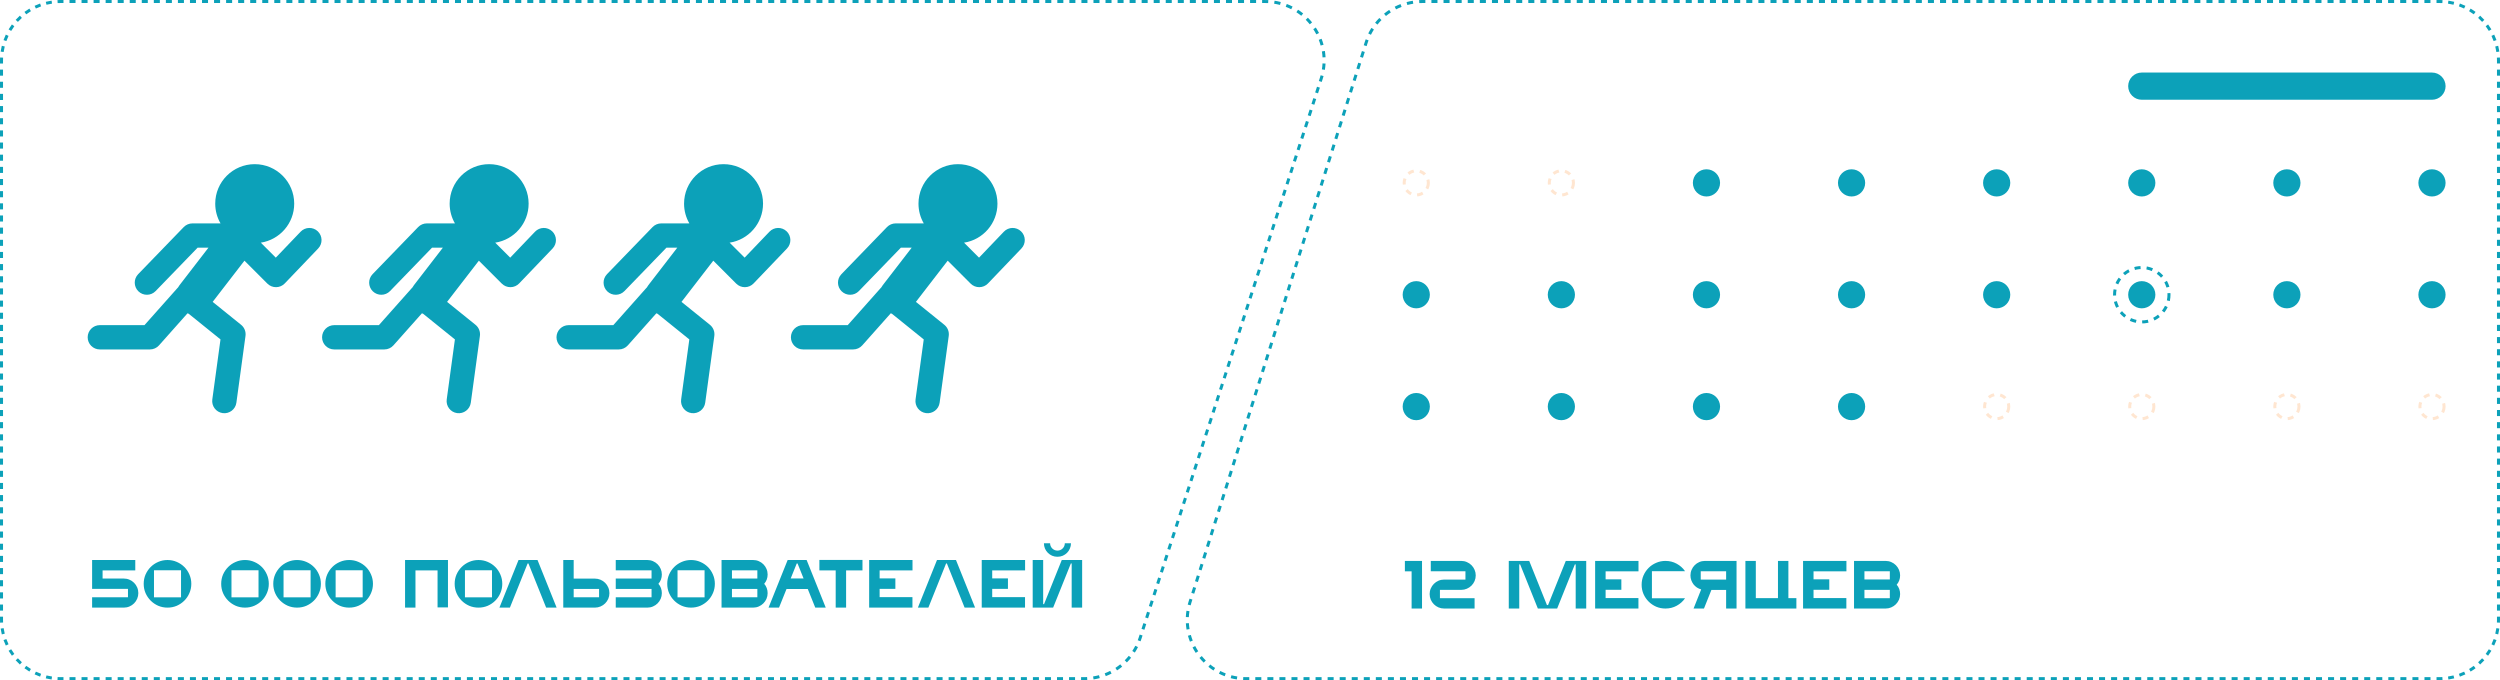 <?xml version="1.0" encoding="UTF-8"?> <svg xmlns="http://www.w3.org/2000/svg" width="827" height="225" viewBox="0 0 827 225" fill="none"> <path d="M704 28.5C704 26.015 706.015 24 708.5 24H804.5C806.985 24 809 26.015 809 28.5C809 30.985 806.985 33 804.5 33H708.5C706.015 33 704 30.985 704 28.5Z" fill="#0CA1B9"></path> <path fill-rule="evenodd" clip-rule="evenodd" d="M807.982 0.024L807.933 1.022C807.624 1.008 807.313 1 807 1L805.998 1L805.998 -2.86815e-05L807 -2.87691e-05C807.329 -2.87979e-05 807.656 0.008 807.982 0.024ZM809.936 0.214L809.79 1.203C810.41 1.294 811.02 1.416 811.619 1.565L811.861 0.595C811.231 0.437 810.588 0.31 809.936 0.214ZM813.74 1.164L813.403 2.106C813.991 2.316 814.565 2.555 815.125 2.82L815.553 1.916C814.964 1.637 814.359 1.386 813.74 1.164ZM817.283 2.843L816.768 3.7C817.303 4.021 817.82 4.367 818.318 4.737L818.914 3.935C818.39 3.545 817.846 3.18 817.283 2.843ZM820.431 5.181L819.759 5.922C820.22 6.339 820.661 6.78 821.078 7.241L821.819 6.569C821.379 6.084 820.916 5.621 820.431 5.181ZM823.065 8.085L822.263 8.682C822.633 9.18 822.979 9.697 823.3 10.232L824.157 9.717C823.82 9.154 823.455 8.61 823.065 8.085ZM825.084 11.447L824.18 11.875C824.445 12.435 824.684 13.009 824.894 13.597L825.836 13.26C825.614 12.641 825.363 12.036 825.084 11.447ZM826.405 15.139L825.435 15.381C825.584 15.98 825.705 16.59 825.797 17.21L826.786 17.064C826.69 16.412 826.563 15.769 826.405 15.139ZM826.976 19.018L825.977 19.067C825.992 19.376 826 19.687 826 20L826 21.005L827 21.005L827 20C827 19.671 826.992 19.343 826.976 19.018ZM827 23.016L826 23.016L826 25.027L827 25.027L827 23.016ZM827 27.038L826 27.038L826 29.049L827 29.049L827 27.038ZM827 31.06L826 31.06L826 33.071L827 33.071L827 31.06ZM827 35.081L826 35.081L826 37.092L827 37.092L827 35.081ZM827 39.103L826 39.103L826 41.114L827 41.114L827 39.103ZM827 43.125L826 43.125L826 45.136L827 45.136L827 43.125ZM827 47.147L826 47.147L826 49.158L827 49.158L827 47.147ZM827 51.169L826 51.169L826 53.179L827 53.179L827 51.169ZM827 55.19L826 55.19L826 57.201L827 57.201L827 55.19ZM827 59.212L826 59.212L826 61.223L827 61.223L827 59.212ZM827 63.234L826 63.234L826 65.245L827 65.245L827 63.234ZM827 67.255L826 67.255L826 69.266L827 69.266L827 67.255ZM827 71.277L826 71.277L826 73.288L827 73.288L827 71.277ZM827 75.299L826 75.299L826 77.31L827 77.31L827 75.299ZM827 79.321L826 79.321L826 81.332L827 81.332L827 79.321ZM827 83.342L826 83.342L826 85.353L827 85.353L827 83.342ZM827 87.364L826 87.364L826 89.375L827 89.375L827 87.364ZM827 91.386L826 91.386L826 93.397L827 93.397L827 91.386ZM827 95.408L826 95.408L826 97.418L827 97.418L827 95.408ZM827 99.429L826 99.429L826 101.44L827 101.44L827 99.429ZM827 103.451L826 103.451L826 105.462L827 105.462L827 103.451ZM827 107.473L826 107.473L826 109.484L827 109.484L827 107.473ZM827 111.495L826 111.495L826 113.505L827 113.505L827 111.495ZM827 115.516L826 115.516L826 117.527L827 117.527L827 115.516ZM827 119.538L826 119.538L826 121.549L827 121.549L827 119.538ZM827 123.56L826 123.56L826 125.571L827 125.571L827 123.56ZM827 127.582L826 127.582L826 129.592L827 129.592L827 127.582ZM827 131.603L826 131.603L826 133.614L827 133.614L827 131.603ZM827 135.625L826 135.625L826 137.636L827 137.636L827 135.625ZM827 139.647L826 139.647L826 141.658L827 141.658L827 139.647ZM827 143.669L826 143.669L826 145.679L827 145.679L827 143.669ZM827 147.69L826 147.69L826 149.701L827 149.701L827 147.69ZM827 151.712L826 151.712L826 153.723L827 153.723L827 151.712ZM827 155.734L826 155.734L826 157.745L827 157.745L827 155.734ZM827 159.755L826 159.755L826 161.766L827 161.766L827 159.755ZM827 163.777L826 163.777L826 165.788L827 165.788L827 163.777ZM827 167.799L826 167.799L826 169.81L827 169.81L827 167.799ZM827 171.821L826 171.821L826 173.832L827 173.832L827 171.821ZM827 175.842L826 175.842L826 177.853L827 177.853L827 175.842ZM827 179.864L826 179.864L826 181.875L827 181.875L827 179.864ZM827 183.886L826 183.886L826 185.897L827 185.897L827 183.886ZM827 187.908L826 187.908L826 189.918L827 189.918L827 187.908ZM827 191.929L826 191.929L826 193.94L827 193.94L827 191.929ZM827 195.951L826 195.951L826 197.962L827 197.962L827 195.951ZM827 199.973L826 199.973L826 201.984L827 201.984L827 199.973ZM827 203.995L826 203.995L826 205C826 205.313 825.992 205.624 825.977 205.933L826.976 205.982C826.992 205.656 827 205.329 827 205L827 203.995ZM826.786 207.936L825.797 207.79C825.706 208.41 825.584 209.02 825.435 209.619L826.405 209.861C826.563 209.231 826.69 208.588 826.786 207.936ZM825.836 211.74L824.894 211.403C824.684 211.991 824.445 212.565 824.18 213.125L825.084 213.553C825.363 212.964 825.614 212.359 825.836 211.74ZM824.157 215.283L823.3 214.768C822.979 215.303 822.633 215.82 822.263 216.318L823.065 216.915C823.455 216.39 823.82 215.846 824.157 215.283ZM821.819 218.431L821.078 217.759C820.661 218.22 820.22 218.661 819.759 219.078L820.431 219.819C820.916 219.379 821.379 218.916 821.819 218.431ZM818.914 221.065L818.318 220.263C817.82 220.633 817.303 220.979 816.768 221.3L817.283 222.157C817.846 221.82 818.39 221.455 818.914 221.065ZM815.553 223.084L815.125 222.18C814.565 222.445 813.991 222.684 813.403 222.894L813.74 223.836C814.359 223.614 814.964 223.363 815.553 223.084ZM811.861 224.405L811.619 223.435C811.02 223.584 810.41 223.706 809.79 223.797L809.936 224.786C810.588 224.69 811.231 224.563 811.861 224.405ZM807.982 224.976C807.656 224.992 807.329 225 807 225L806.003 225L806.003 224L807 224C807.313 224 807.624 223.992 807.933 223.977L807.982 224.976ZM804.01 225L804.01 224L802.016 224L802.016 225L804.01 225ZM800.022 225L800.022 224L798.029 224L798.029 225L800.022 225ZM796.035 225L796.035 224L794.041 224L794.041 225L796.035 225ZM792.048 225L792.048 224L790.054 224L790.054 225L792.048 225ZM788.061 225L788.061 224L786.067 224L786.067 225L788.061 225ZM784.073 225L784.073 224L782.08 224L782.08 225L784.073 225ZM780.086 225L780.086 224L778.093 224L778.093 225L780.086 225ZM776.099 225L776.099 224L774.105 224L774.105 225L776.099 225ZM772.112 225L772.112 224L770.118 224L770.118 225L772.112 225ZM768.124 225L768.124 224L766.131 224L766.131 225L768.124 225ZM764.137 225L764.137 224L762.144 224L762.144 225L764.137 225ZM760.15 225L760.15 224L758.156 224L758.156 225L760.15 225ZM756.163 225L756.163 224L754.169 224L754.169 225L756.163 225ZM752.176 225L752.176 224L750.182 224L750.182 225L752.176 225ZM748.188 225L748.188 224L746.195 224L746.195 225L748.188 225ZM744.201 225L744.201 224L742.208 224L742.208 225L744.201 225ZM740.214 225L740.214 224L738.22 224L738.22 225L740.214 225ZM736.227 225L736.227 224L734.233 224L734.233 225L736.227 225ZM732.239 225L732.239 224L730.246 224L730.246 225L732.239 225ZM728.252 225L728.252 224L726.259 224L726.259 225L728.252 225ZM724.265 225L724.265 224L722.271 224L722.271 225L724.265 225ZM720.278 225L720.278 224L718.284 224L718.284 225L720.278 225ZM716.291 225L716.291 224L714.297 224L714.297 225L716.291 225ZM712.303 225L712.303 224L710.31 224L710.31 225L712.303 225ZM708.316 225L708.316 224L706.322 224L706.322 225L708.316 225ZM704.329 225L704.329 224L702.335 224L702.335 225L704.329 225ZM700.342 225L700.342 224L698.348 224L698.348 225L700.342 225ZM696.354 225L696.354 224L694.361 224L694.361 225L696.354 225ZM692.367 225L692.367 224L690.374 224L690.374 225L692.367 225ZM688.38 225L688.38 224L686.386 224L686.386 225L688.38 225ZM684.393 225L684.393 224L682.399 224L682.399 225L684.393 225ZM680.405 225L680.405 224L678.412 224L678.412 225L680.405 225ZM676.418 225L676.418 224L674.425 224L674.425 225L676.418 225ZM672.431 225L672.431 224L670.437 224L670.437 225L672.431 225ZM668.444 225L668.444 224L666.45 224L666.45 225L668.444 225ZM664.456 225L664.456 224L662.463 224L662.463 225L664.456 225ZM660.469 225L660.469 224L658.476 224L658.476 225L660.469 225ZM656.482 225L656.482 224L654.488 224L654.488 225L656.482 225ZM652.495 225L652.495 224L650.501 224L650.501 225L652.495 225ZM648.508 225L648.508 224L646.514 224L646.514 225L648.508 225ZM644.52 225L644.52 224L642.527 224L642.527 225L644.52 225ZM640.533 225L640.533 224L638.539 224L638.539 225L640.533 225ZM636.546 225L636.546 224L634.552 224L634.552 225L636.546 225ZM632.559 225L632.559 224L630.565 224L630.565 225L632.559 225ZM628.571 225L628.571 224L626.578 224L626.578 225L628.571 225ZM624.584 225L624.584 224L622.59 224L622.59 225L624.584 225ZM620.597 225L620.597 224L618.603 224L618.603 225L620.597 225ZM616.61 225L616.61 224L614.616 224L614.616 225L616.61 225ZM612.622 225L612.622 224L610.629 224L610.629 225L612.622 225ZM608.635 225L608.635 224L606.641 224L606.641 225L608.635 225ZM604.648 225L604.648 224L602.654 224L602.654 225L604.648 225ZM600.661 225L600.661 224L598.667 224L598.667 225L600.661 225ZM596.673 225L596.673 224L594.68 224L594.68 225L596.673 225ZM592.686 225L592.686 224L590.693 224L590.693 225L592.686 225ZM588.699 225L588.699 224L586.705 224L586.705 225L588.699 225ZM584.712 225L584.712 224L582.718 224L582.718 225L584.712 225ZM580.724 225L580.724 224L578.731 224L578.731 225L580.724 225ZM576.737 225L576.737 224L574.744 224L574.744 225L576.737 225ZM572.75 225L572.75 224L570.756 224L570.756 225L572.75 225ZM568.763 225L568.763 224L566.769 224L566.769 225L568.763 225ZM564.775 225L564.775 224L562.782 224L562.782 225L564.775 225ZM560.788 225L560.788 224L558.795 224L558.795 225L560.788 225ZM556.801 225L556.801 224L554.807 224L554.807 225L556.801 225ZM552.814 225L552.814 224L550.82 224L550.82 225L552.814 225ZM548.826 225L548.826 224L546.833 224L546.833 225L548.826 225ZM544.839 225L544.839 224L542.846 224L542.846 225L544.839 225ZM540.852 225L540.852 224L538.858 224L538.858 225L540.852 225ZM536.865 225L536.865 224L534.871 224L534.871 225L536.865 225ZM532.877 225L532.877 224L530.884 224L530.884 225L532.877 225ZM528.89 225L528.89 224L526.897 224L526.897 225L528.89 225ZM524.903 225L524.903 224L522.909 224L522.909 225L524.903 225ZM520.916 225L520.916 224L518.922 224L518.922 225L520.916 225ZM516.928 225L516.928 224L514.935 224L514.935 225L516.928 225ZM512.941 225L512.941 224L510.948 224L510.948 225L512.941 225ZM508.954 225L508.954 224L506.96 224L506.96 225L508.954 225ZM504.967 225L504.967 224L502.973 224L502.973 225L504.967 225ZM500.98 225L500.98 224L498.986 224L498.986 225L500.98 225ZM496.992 225L496.992 224L494.999 224L494.999 225L496.992 225ZM493.005 225L493.005 224L491.011 224L491.011 225L493.005 225ZM489.018 225L489.018 224L487.024 224L487.024 225L489.018 225ZM485.031 225L485.031 224L483.037 224L483.037 225L485.031 225ZM481.043 225L481.043 224L479.05 224L479.05 225L481.043 225ZM477.056 225L477.056 224L475.062 224L475.062 225L477.056 225ZM473.069 225L473.069 224L471.075 224L471.075 225L473.069 225ZM469.082 225L469.082 224L467.088 224L467.088 225L469.082 225ZM465.094 225L465.094 224L463.101 224L463.101 225L465.094 225ZM461.107 225L461.107 224L459.113 224L459.113 225L461.107 225ZM457.12 225L457.12 224L455.126 224L455.126 225L457.12 225ZM453.133 225L453.133 224L451.139 224L451.139 225L453.133 225ZM449.145 225L449.145 224L447.152 224L447.152 225L449.145 225ZM445.158 225L445.158 224L443.164 224L443.164 225L445.158 225ZM441.171 225L441.171 224L439.177 224L439.177 225L441.171 225ZM437.184 225L437.184 224L435.19 224L435.19 225L437.184 225ZM433.196 225L433.196 224L431.203 224L431.203 225L433.196 225ZM429.209 225L429.209 224L427.216 224L427.216 225L429.209 225ZM425.222 225L425.222 224L423.228 224L423.228 225L425.222 225ZM421.235 225L421.235 224L419.241 224L419.241 225L421.235 225ZM417.247 225L417.247 224L415.254 224L415.254 225L417.247 225ZM413.26 225L413.26 224L412.264 224C411.93 224 411.599 223.992 411.271 223.975L411.221 224.974C411.566 224.991 411.914 225 412.264 225L413.26 225ZM409.147 224.762L409.299 223.774C408.64 223.672 407.994 223.536 407.363 223.37L407.107 224.336C407.772 224.512 408.453 224.655 409.147 224.762ZM405.124 223.699L405.48 222.764C404.86 222.528 404.256 222.26 403.671 221.963L403.218 222.855C403.835 223.168 404.47 223.45 405.124 223.699ZM401.412 221.814L401.956 220.975C401.401 220.615 400.866 220.227 400.354 219.813L399.725 220.591C400.264 221.027 400.827 221.435 401.412 221.814ZM398.175 219.199L398.88 218.49C398.412 218.024 397.968 217.533 397.551 217.022L396.776 217.654C397.215 218.192 397.682 218.708 398.175 219.199ZM395.543 215.974L396.379 215.424C396.016 214.873 395.682 214.302 395.377 213.715L394.49 214.175C394.81 214.793 395.162 215.393 395.543 215.974ZM393.628 212.278L394.558 211.912C394.317 211.3 394.108 210.673 393.931 210.035L392.967 210.302C393.153 210.974 393.374 211.633 393.628 212.278ZM392.517 208.267L393.504 208.103C393.396 207.455 393.322 206.799 393.283 206.136L392.284 206.195C392.326 206.894 392.404 207.585 392.517 208.267ZM392.272 204.112L393.27 204.159C393.301 203.507 393.366 202.85 393.467 202.19L392.478 202.039C392.372 202.733 392.304 203.425 392.272 204.112ZM392.899 199.998L393.867 200.249C393.949 199.931 394.041 199.613 394.141 199.295L394.444 198.331L393.491 198.031L393.187 198.994C393.082 199.329 392.986 199.663 392.899 199.998ZM394.097 196.104L395.051 196.404L395.658 194.477L394.704 194.177L394.097 196.104ZM395.311 192.249L396.264 192.55L396.871 190.623L395.917 190.322L395.311 192.249ZM396.524 188.395L397.478 188.696L398.084 186.768L397.131 186.468L396.524 188.395ZM397.737 184.541L398.691 184.841L399.298 182.914L398.344 182.614L397.737 184.541ZM398.951 180.687L399.904 180.987L400.511 179.06L399.557 178.76L398.951 180.687ZM400.164 176.833L401.118 177.133L401.725 175.206L400.771 174.906L400.164 176.833ZM401.377 172.979L402.331 173.279L402.938 171.352L401.984 171.052L401.377 172.979ZM402.591 169.124L403.545 169.425L404.151 167.498L403.197 167.197L402.591 169.124ZM403.804 165.27L404.758 165.571L405.365 163.643L404.411 163.343L403.804 165.27ZM405.017 161.416L405.971 161.716L406.578 159.789L405.624 159.489L405.017 161.416ZM406.231 157.562L407.185 157.862L407.791 155.935L406.838 155.635L406.231 157.562ZM407.444 153.708L408.398 154.008L409.005 152.081L408.051 151.781L407.444 153.708ZM408.658 149.854L409.611 150.154L410.218 148.227L409.264 147.927L408.658 149.854ZM409.871 145.999L410.825 146.3L411.431 144.373L410.478 144.072L409.871 145.999ZM411.084 142.145L412.038 142.446L412.645 140.518L411.691 140.218L411.084 142.145ZM412.298 138.291L413.251 138.591L413.858 136.664L412.904 136.364L412.298 138.291ZM413.511 134.437L414.465 134.737L415.072 132.81L414.118 132.51L413.511 134.437ZM414.724 130.583L415.678 130.883L416.285 128.956L415.331 128.656L414.724 130.583ZM415.938 126.729L416.892 127.029L417.498 125.102L416.544 124.802L415.938 126.729ZM417.151 122.874L418.105 123.175L418.712 121.248L417.758 120.947L417.151 122.874ZM418.364 119.02L419.318 119.321L419.925 117.394L418.971 117.093L418.364 119.02ZM419.578 115.166L420.532 115.466L421.138 113.539L420.185 113.239L419.578 115.166ZM420.791 111.312L421.745 111.612L422.352 109.685L421.398 109.385L420.791 111.312ZM422.005 107.458L422.958 107.758L423.565 105.831L422.611 105.531L422.005 107.458ZM423.218 103.604L424.172 103.904L424.778 101.977L423.825 101.677L423.218 103.604ZM424.431 99.749L425.385 100.05L425.992 98.123L425.038 97.822L424.431 99.749ZM425.645 95.895L426.598 96.196L427.205 94.269L426.251 93.968L425.645 95.895ZM426.858 92.041L427.812 92.341L428.419 90.414L427.465 90.114L426.858 92.041ZM428.071 88.187L429.025 88.487L429.632 86.56L428.678 86.26L428.071 88.187ZM429.285 84.333L430.239 84.633L430.845 82.706L429.891 82.406L429.285 84.333ZM430.498 80.479L431.452 80.779L432.059 78.852L431.105 78.552L430.498 80.479ZM431.712 76.624L432.665 76.925L433.272 74.998L432.318 74.697L431.712 76.624ZM432.925 72.77L433.879 73.071L434.485 71.144L433.532 70.843L432.925 72.77ZM434.138 68.916L435.092 69.216L435.699 67.289L434.745 66.989L434.138 68.916ZM435.352 65.062L436.305 65.362L436.912 63.435L435.958 63.135L435.352 65.062ZM436.565 61.208L437.519 61.508L438.125 59.581L437.172 59.281L436.565 61.208ZM437.778 57.354L438.732 57.654L439.339 55.727L438.385 55.427L437.778 57.354ZM438.992 53.499L439.946 53.8L440.552 51.873L439.598 51.572L438.992 53.499ZM440.205 49.645L441.159 49.946L441.766 48.019L440.812 47.718L440.205 49.645ZM441.418 45.791L442.372 46.091L442.979 44.164L442.025 43.864L441.418 45.791ZM442.632 41.937L443.586 42.237L444.192 40.31L443.238 40.01L442.632 41.937ZM443.845 38.083L444.799 38.383L445.406 36.456L444.452 36.156L443.845 38.083ZM445.059 34.229L446.012 34.529L446.619 32.602L445.665 32.302L445.059 34.229ZM446.272 30.375L447.226 30.675L447.832 28.748L446.879 28.447L446.272 30.375ZM447.485 26.52L448.439 26.821L449.046 24.893L448.092 24.593L447.485 26.52ZM448.699 22.666L449.652 22.966L450.259 21.039L449.305 20.739L448.699 22.666ZM449.912 18.812L450.866 19.112L451.472 17.185L450.519 16.885L449.912 18.812ZM451.125 14.958L452.079 15.258L452.383 14.294C452.483 13.974 452.592 13.658 452.709 13.346L451.772 12.996C451.649 13.324 451.535 13.657 451.429 13.994L451.125 14.958ZM452.612 11.063L453.507 11.509C453.807 10.908 454.137 10.327 454.495 9.767L453.653 9.228C453.276 9.818 452.928 10.43 452.612 11.063ZM454.88 7.514L455.662 8.138C456.08 7.615 456.524 7.116 456.993 6.642L456.282 5.939C455.789 6.438 455.321 6.963 454.88 7.514ZM457.842 4.52L458.475 5.294C458.993 4.871 459.532 4.475 460.091 4.109L459.542 3.272C458.954 3.658 458.387 4.074 457.842 4.52ZM461.364 2.211L461.822 3.1C462.415 2.795 463.024 2.521 463.649 2.279L463.288 1.347C462.63 1.601 461.988 1.89 461.364 2.211ZM465.292 0.69L465.552 1.655C466.194 1.482 466.848 1.342 467.511 1.236L467.354 0.249C466.655 0.36 465.967 0.508 465.292 0.69ZM469.451 0.028L469.503 1.026C469.836 1.009 470.17 1 470.506 1L471.507 1L471.507 5.60595e-07L470.506 6.48145e-07C470.152 6.7904e-07 469.801 0.009 469.451 0.028ZM473.51 3.85493e-07L473.51 1L475.513 1L475.513 2.10389e-07L473.51 3.85493e-07ZM477.516 3.5287e-08L477.516 1L479.519 1L479.519 -1.39817e-07L477.516 3.5287e-08ZM481.522 -3.14919e-07L481.522 1L483.525 1L483.525 -4.90021e-07L481.522 -3.14919e-07ZM485.528 -6.65125e-07L485.528 1L487.531 1L487.531 -8.40227e-07L485.528 -6.65125e-07ZM489.534 -1.01533e-06L489.534 1L491.537 1L491.537 -1.19043e-06L489.534 -1.01533e-06ZM493.54 -1.36554e-06L493.54 1L495.542 1L495.542 -1.54064e-06L493.54 -1.36554e-06ZM497.545 -1.71574e-06L497.545 1L499.548 1L499.548 -1.89084e-06L497.545 -1.71574e-06ZM501.551 -2.06595e-06L501.551 1L503.554 1L503.554 -2.24105e-06L501.551 -2.06595e-06ZM505.557 -2.41615e-06L505.557 1L507.56 1L507.56 -2.59126e-06L505.557 -2.41615e-06ZM509.563 -2.76636e-06L509.563 1L511.566 1L511.566 -2.94146e-06L509.563 -2.76636e-06ZM513.569 -3.11656e-06L513.569 1L515.572 1L515.572 -3.29167e-06L513.569 -3.11656e-06ZM517.575 -3.46677e-06L517.575 1L519.578 1L519.578 -3.64187e-06L517.575 -3.46677e-06ZM521.581 -3.81697e-06L521.581 1L523.584 1L523.584 -3.99208e-06L521.581 -3.81697e-06ZM525.587 -4.16718e-06L525.587 1L527.589 1L527.589 -4.34228e-06L525.587 -4.16718e-06ZM529.592 -4.51739e-06L529.592 1L531.595 1L531.595 -4.69249e-06L529.592 -4.51739e-06ZM533.598 -4.86759e-06L533.598 1L535.601 1L535.601 -5.04269e-06L533.598 -4.86759e-06ZM537.604 -5.2178e-06L537.604 1L539.607 1L539.607 -5.3929e-06L537.604 -5.2178e-06ZM541.61 -5.568e-06L541.61 1L543.613 1L543.613 -5.74311e-06L541.61 -5.568e-06ZM545.616 -5.91821e-06L545.616 1L547.619 1L547.619 -6.09331e-06L545.616 -5.91821e-06ZM549.622 -6.26841e-06L549.622 1L551.625 1L551.625 -6.44352e-06L549.622 -6.26841e-06ZM553.628 -6.61862e-06L553.628 1L555.631 1L555.631 -6.79372e-06L553.628 -6.61862e-06ZM557.634 -6.96883e-06L557.634 1L559.637 1L559.637 -7.14393e-06L557.634 -6.96883e-06ZM561.64 -7.31903e-06L561.64 1L563.642 1L563.642 -7.49414e-06L561.64 -7.31903e-06ZM565.645 -7.66924e-06L565.645 1L567.648 1L567.648 -7.84434e-06L565.645 -7.66924e-06ZM569.651 -8.01944e-06L569.651 1L571.654 1L571.654 -8.19455e-06L569.651 -8.01944e-06ZM573.657 -8.36965e-06L573.657 1L575.66 1L575.66 -8.54475e-06L573.657 -8.36965e-06ZM577.663 -8.71986e-06L577.663 1L579.666 1L579.666 -8.89496e-06L577.663 -8.71986e-06ZM581.669 -9.07006e-06L581.669 1L583.672 1L583.672 -9.24516e-06L581.669 -9.07006e-06ZM585.675 -9.42027e-06L585.675 1L587.678 1L587.678 -9.59537e-06L585.675 -9.42027e-06ZM589.681 -9.77047e-06L589.681 1L591.684 1L591.684 -9.94558e-06L589.681 -9.77047e-06ZM593.687 -1.01207e-05L593.687 1L595.69 1L595.69 -1.02958e-05L593.687 -1.01207e-05ZM597.693 -1.04709e-05L597.693 1L599.695 1L599.695 -1.0646e-05L597.693 -1.04709e-05ZM601.698 -1.08211e-05L601.698 1L603.701 1L603.701 -1.09962e-05L601.698 -1.08211e-05ZM605.704 -1.11713e-05L605.704 1L607.707 1L607.707 -1.13464e-05L605.704 -1.11713e-05ZM609.71 -1.15215e-05L609.71 1L611.713 1L611.713 -1.16966e-05L609.71 -1.15215e-05ZM613.716 -1.18717e-05L613.716 1L615.719 1L615.719 -1.20468e-05L613.716 -1.18717e-05ZM617.722 -1.22219e-05L617.722 1L619.725 1L619.725 -1.2397e-05L617.722 -1.22219e-05ZM621.728 -1.25721e-05L621.728 1L623.731 1L623.731 -1.27472e-05L621.728 -1.25721e-05ZM625.734 -1.29223e-05L625.734 1L627.737 1L627.737 -1.30974e-05L625.734 -1.29223e-05ZM629.74 -1.32725e-05L629.74 1L631.743 1L631.743 -1.34476e-05L629.74 -1.32725e-05ZM633.746 -1.36227e-05L633.746 1L635.749 1L635.749 -1.37978e-05L633.746 -1.36227e-05ZM637.751 -1.39729e-05L637.751 1L639.754 1L639.754 -1.4148e-05L637.751 -1.39729e-05ZM641.757 -1.43232e-05L641.757 1L643.76 1L643.76 -1.44983e-05L641.757 -1.43232e-05ZM645.763 -1.46734e-05L645.763 1L647.766 1L647.766 -1.48485e-05L645.763 -1.46734e-05ZM649.769 -1.50236e-05L649.769 1L651.772 1L651.772 -1.51987e-05L649.769 -1.50236e-05ZM653.775 -1.53738e-05L653.775 1L655.778 1L655.778 -1.55489e-05L653.775 -1.53738e-05ZM657.781 -1.5724e-05L657.781 1L659.784 1L659.784 -1.58991e-05L657.781 -1.5724e-05ZM661.787 -1.60742e-05L661.787 1L663.79 1L663.79 -1.62493e-05L661.787 -1.60742e-05ZM665.793 -1.64244e-05L665.793 1L667.796 1L667.796 -1.65995e-05L665.793 -1.64244e-05ZM669.799 -1.67746e-05L669.799 1L671.802 1L671.802 -1.69497e-05L669.799 -1.67746e-05ZM673.804 -1.71248e-05L673.804 1L675.807 1L675.807 -1.72999e-05L673.804 -1.71248e-05ZM677.81 -1.7475e-05L677.81 1L679.813 1L679.813 -1.76501e-05L677.81 -1.7475e-05ZM681.816 -1.78252e-05L681.816 1L683.819 1L683.819 -1.80003e-05L681.816 -1.78252e-05ZM685.822 -1.81754e-05L685.822 1L687.825 1L687.825 -1.83505e-05L685.822 -1.81754e-05ZM689.828 -1.85256e-05L689.828 1L691.831 1L691.831 -1.87007e-05L689.828 -1.85256e-05ZM693.834 -1.88758e-05L693.834 1L695.837 1L695.837 -1.90509e-05L693.834 -1.88758e-05ZM697.84 -1.9226e-05L697.84 1L699.843 1L699.843 -1.94011e-05L697.84 -1.9226e-05ZM701.846 -1.95762e-05L701.846 1L703.849 1L703.849 -1.97513e-05L701.846 -1.95762e-05ZM705.852 -1.99264e-05L705.852 1L707.855 1L707.855 -2.01016e-05L705.852 -1.99264e-05ZM709.857 -2.02767e-05L709.857 1L711.86 1L711.86 -2.04518e-05L709.857 -2.02767e-05ZM713.863 -2.06269e-05L713.863 1L715.866 1L715.866 -2.0802e-05L713.863 -2.06269e-05ZM717.869 -2.09771e-05L717.869 1L719.872 1L719.872 -2.11522e-05L717.869 -2.09771e-05ZM721.875 -2.13273e-05L721.875 1L723.878 1L723.878 -2.15024e-05L721.875 -2.13273e-05ZM725.881 -2.16775e-05L725.881 1L727.884 1L727.884 -2.18526e-05L725.881 -2.16775e-05ZM729.887 -2.20277e-05L729.887 1L731.89 1L731.89 -2.22028e-05L729.887 -2.20277e-05ZM733.893 -2.23779e-05L733.893 1L735.896 1L735.896 -2.2553e-05L733.893 -2.23779e-05ZM737.899 -2.27281e-05L737.899 1L739.902 1L739.902 -2.29032e-05L737.899 -2.27281e-05ZM741.904 -2.30783e-05L741.904 1L743.907 1L743.907 -2.32534e-05L741.904 -2.30783e-05ZM745.91 -2.34285e-05L745.91 1L747.913 1L747.913 -2.36036e-05L745.91 -2.34285e-05ZM749.916 -2.37787e-05L749.916 1L751.919 1L751.919 -2.39538e-05L749.916 -2.37787e-05ZM753.922 -2.41289e-05L753.922 1L755.925 1L755.925 -2.4304e-05L753.922 -2.41289e-05ZM757.928 -2.44791e-05L757.928 1L759.931 1L759.931 -2.46542e-05L757.928 -2.44791e-05ZM761.934 -2.48293e-05L761.934 1L763.937 1L763.937 -2.50044e-05L761.934 -2.48293e-05ZM765.94 -2.51795e-05L765.94 1L767.943 1L767.943 -2.53546e-05L765.94 -2.51795e-05ZM769.945 -2.55297e-05L769.945 1L771.948 1L771.948 -2.57048e-05L769.945 -2.55297e-05ZM773.951 -2.58799e-05L773.951 1L775.954 1L775.954 -2.6055e-05L773.951 -2.58799e-05ZM777.957 -2.62301e-05L777.957 1L779.96 1L779.96 -2.64052e-05L777.957 -2.62301e-05ZM781.963 -2.65803e-05L781.963 1L783.966 1L783.966 -2.67554e-05L781.963 -2.65803e-05ZM785.969 -2.69305e-05L785.969 1L787.972 1L787.972 -2.71056e-05L785.969 -2.69305e-05ZM789.975 -2.72807e-05L789.975 1L791.978 1L791.978 -2.74558e-05L789.975 -2.72807e-05ZM793.981 -2.76309e-05L793.981 1L795.984 1L795.984 -2.7806e-05L793.981 -2.76309e-05ZM797.987 -2.79811e-05L797.987 1L799.989 1L799.989 -2.81562e-05L797.987 -2.79811e-05ZM801.992 -2.83313e-05L801.992 1L803.995 1L803.995 -2.85064e-05L801.992 -2.83313e-05Z" fill="#0CA1B9"></path> <path fill-rule="evenodd" clip-rule="evenodd" d="M19.018 224.976L19.067 223.977C19.376 223.992 19.687 224 20 224H20.996V225H20C19.671 225 19.343 224.992 19.018 224.976ZM17.064 224.786L17.21 223.797C16.59 223.706 15.98 223.584 15.381 223.435L15.139 224.405C15.769 224.563 16.412 224.69 17.064 224.786ZM13.26 223.836L13.597 222.894C13.009 222.684 12.435 222.445 11.875 222.18L11.447 223.084C12.036 223.363 12.641 223.614 13.26 223.836ZM9.717 222.157L10.232 221.3C9.697 220.979 9.18 220.633 8.682 220.263L8.085 221.065C8.61 221.455 9.154 221.82 9.717 222.157ZM6.569 219.819L7.241 219.078C6.78 218.661 6.339 218.22 5.922 217.759L5.181 218.431C5.621 218.916 6.084 219.379 6.569 219.819ZM3.935 216.915L4.737 216.318C4.367 215.82 4.021 215.303 3.7 214.768L2.843 215.283C3.18 215.846 3.545 216.39 3.935 216.915ZM1.916 213.553L2.82 213.125C2.555 212.565 2.316 211.991 2.106 211.403L1.164 211.74C1.386 212.359 1.637 212.964 1.916 213.553ZM0.595 209.861L1.565 209.619C1.416 209.02 1.294 208.41 1.203 207.79L0.214 207.936C0.31 208.588 0.437 209.231 0.595 209.861ZM0.024 205.982L1.023 205.933C1.008 205.624 1 205.313 1 205L1 203.995H0L0 205C0 205.329 0.008 205.656 0.024 205.982ZM0 201.984H1L1 199.973H0L0 201.984ZM0 197.962H1L1 195.951H0L0 197.962ZM0 193.94H1L1 191.929H0L0 193.94ZM0 189.918H1L1 187.908H0L0 189.918ZM0 185.897H1L1 183.886H0L0 185.897ZM0 181.875H1L1 179.864H0L0 181.875ZM0 177.853H1L1 175.842H0L0 177.853ZM0 173.832H1L1 171.821H0L0 173.832ZM0 169.81H1L1 167.799H0L0 169.81ZM0 165.788H1L1 163.777H0L0 165.788ZM0 161.766H1L1 159.755H0L0 161.766ZM0 157.745H1L1 155.734H0L0 157.745ZM0 153.723H1L1 151.712H0L0 153.723ZM0 149.701H1L1 147.69H0L0 149.701ZM0 145.679H1L1 143.668H0L0 145.679ZM0 141.658H1L1 139.647H0L0 141.658ZM0 137.636H1L1 135.625H0L0 137.636ZM0 133.614H1L1 131.603H0L0 133.614ZM0 129.592H1L1 127.582H0L0 129.592ZM0 125.571H1L1 123.56H0L0 125.571ZM0 121.549H1L1 119.538H0L0 121.549ZM0 117.527H1L1 115.516H0L0 117.527ZM0 113.505H1L1 111.495H0L0 113.505ZM0 109.484H1L1 107.473H0L0 109.484ZM0 105.462H1L1 103.451H0L0 105.462ZM0 101.44H1L1 99.429H0L0 101.44ZM0 97.418H1L1 95.408H0L0 97.418ZM0 93.397H1L1 91.386H0L0 93.397ZM0 89.375H1L1 87.364H0L0 89.375ZM0 85.353H1L1 83.342H0L0 85.353ZM0 81.332H1L1 79.321H0L0 81.332ZM0 77.31H1L1 75.299H0L0 77.31ZM0 73.288H1L1 71.277H0L0 73.288ZM0 69.266H1L1 67.255H0L0 69.266ZM0 65.245H1L1 63.234H0L0 65.245ZM0 61.223H1L1 59.212H0L0 61.223ZM0 57.201H1L1 55.19H0L0 57.201ZM0 53.179H1L1 51.169H0L0 53.179ZM0 49.158H1L1 47.147H0L0 49.158ZM0 45.136H1L1 43.125H0L0 45.136ZM0 41.114H1L1 39.103H0L0 41.114ZM0 37.092H1L1 35.082H0L0 37.092ZM0 33.071H1L1 31.06H0L0 33.071ZM0 29.049H1L1 27.038H0L0 29.049ZM0 25.027H1L1 23.016H0L0 25.027ZM0 21.006H1L1 20C1 19.687 1.008 19.376 1.023 19.067L0.024 19.018C0.008 19.343 0 19.671 0 20L0 21.006ZM0.214 17.064L1.203 17.21C1.294 16.59 1.416 15.98 1.565 15.381L0.595 15.139C0.437 15.769 0.31 16.412 0.214 17.064ZM1.164 13.26L2.106 13.597C2.316 13.009 2.555 12.435 2.82 11.875L1.916 11.447C1.637 12.036 1.386 12.641 1.164 13.26ZM2.843 9.717L3.7 10.232C4.021 9.697 4.367 9.18 4.737 8.682L3.935 8.085C3.545 8.61 3.18 9.154 2.843 9.717ZM5.181 6.569L5.922 7.241C6.339 6.78 6.78 6.339 7.241 5.922L6.569 5.181C6.084 5.621 5.621 6.084 5.181 6.569ZM8.085 3.935L8.682 4.737C9.18 4.367 9.697 4.021 10.232 3.7L9.717 2.843C9.154 3.18 8.61 3.545 8.085 3.935ZM11.447 1.916L11.875 2.82C12.435 2.555 13.009 2.316 13.597 2.106L13.26 1.164C12.641 1.386 12.036 1.637 11.447 1.916ZM15.139 0.595L15.381 1.565C15.98 1.416 16.59 1.294 17.21 1.203L17.064 0.214C16.412 0.31 15.769 0.437 15.139 0.595ZM19.018 0.024C19.343 0.008 19.671 0 20 0L20.996 0V1H20C19.687 1 19.376 1.008 19.067 1.023L19.018 0.024ZM22.989 0V1L24.981 1V0L22.989 0ZM26.974 0V1L28.966 1V0L26.974 0ZM30.959 0V1L32.951 1V0L30.959 0ZM34.944 0V1L36.936 1V0L34.944 0ZM38.929 0V1L40.922 1V0L38.929 0ZM42.914 0V1L44.907 1V0L42.914 0ZM46.899 0V1L48.892 1V0L46.899 0ZM50.884 0V1L52.877 1V0L50.884 0ZM54.869 0V1L56.862 1V0L54.869 0ZM58.854 0V1L60.847 1V0L58.854 0ZM62.839 0V1L64.832 1V0L62.839 0ZM66.824 0V1L68.817 1V0L66.824 0ZM70.809 0V1L72.802 1V0L70.809 0ZM74.794 0V1L76.787 1V0L74.794 0ZM78.779 0V1L80.772 1V0L78.779 0ZM82.764 0V1L84.757 1V0L82.764 0ZM86.749 0V1L88.742 1V0L86.749 0ZM90.734 0V1L92.727 1V0L90.734 0ZM94.719 0V1L96.712 1V0L94.719 0ZM98.705 0V1L100.697 1V0L98.705 0ZM102.69 0V1L104.682 1V0L102.69 0ZM106.675 0V1L108.667 1V0L106.675 0ZM110.66 0V1L112.652 1V0L110.66 0ZM114.645 0V1L116.637 1V0L114.645 0ZM118.63 0V1L120.622 1V0L118.63 0ZM122.615 0V1L124.607 1V0L122.615 0ZM126.6 0V1L128.592 1V0L126.6 0ZM130.585 0V1L132.577 1V0L130.585 0ZM134.57 0V1L136.563 1V0L134.57 0ZM138.555 0V1L140.548 1V0L138.555 0ZM142.54 0V1L144.533 1V0L142.54 0ZM146.525 0V1L148.518 1V0L146.525 0ZM150.51 0V1L152.503 1V0L150.51 0ZM154.495 0V1L156.488 1V0L154.495 0ZM158.48 0V1L160.473 1V0L158.48 0ZM162.465 0V1L164.458 1V0L162.465 0ZM166.45 0V1L168.443 1V0L166.45 0ZM170.435 0V1L172.428 1V0L170.435 0ZM174.42 0V1L176.413 1V0L174.42 0ZM178.405 0V1L180.398 1V0L178.405 0ZM182.391 0V1L184.383 1V0L182.391 0ZM186.376 0V1L188.368 1V0L186.376 0ZM190.361 0V1L192.353 1V0L190.361 0ZM194.346 0V1L196.338 1V0L194.346 0ZM198.331 0V1L200.323 1V0L198.331 0ZM202.316 0V1L204.308 1V0L202.316 0ZM206.301 0V1L208.293 1V0L206.301 0ZM210.286 0V1L212.278 1V0L210.286 0ZM214.271 0V1L216.263 1V0L214.271 0ZM218.256 0V1L220.248 1V0L218.256 0ZM222.241 0V1L224.234 1V0L222.241 0ZM226.226 0V1L228.219 1V0L226.226 0ZM230.211 0V1L232.204 1V0L230.211 0ZM234.196 0V1L236.189 1V0L234.196 0ZM238.181 0V1L240.174 1V0L238.181 0ZM242.166 0V1L244.159 1V0L242.166 0ZM246.151 0V1L248.144 1V0L246.151 0ZM250.136 0V1L252.129 1V0L250.136 0ZM254.121 0V1L256.114 1V0L254.121 0ZM258.106 0V1L260.099 1V0L258.106 0ZM262.091 0V1L264.084 1V0L262.091 0ZM266.077 0V1L268.069 1V0L266.077 0ZM270.062 0V1L272.054 1V0L270.062 0ZM274.047 0V1L276.039 1V0L274.047 0ZM278.032 0V1L280.024 1V0L278.032 0ZM282.017 0V1L284.009 1V0L282.017 0ZM286.002 0V1L287.994 1V0L286.002 0ZM289.987 0V1L291.979 1V0L289.987 0ZM293.972 0V1L295.964 1V0L293.972 0ZM297.957 0V1L299.949 1V0L297.957 0ZM301.942 0V1L303.934 1V0L301.942 0ZM305.927 0V1L307.919 1V0L305.927 0ZM309.912 0V1L311.905 1V0L309.912 0ZM313.897 0V1L315.89 1V0L313.897 0ZM317.882 0V1L319.875 1V0L317.882 0ZM321.867 0V1L323.86 1V0L321.867 0ZM325.852 0V1L327.845 1V0L325.852 0ZM329.837 0V1L331.83 1V0L329.837 0ZM333.822 0V1L335.815 1V0L333.822 0ZM337.807 0V1L339.8 1V0L337.807 0ZM341.792 0V1L343.785 1V0L341.792 0ZM345.777 0V1L347.77 1V0L345.777 0ZM349.762 0V1L351.755 1V0L349.762 0ZM353.747 0V1L355.74 1V0L353.747 0ZM357.733 0V1L359.725 1V0L357.733 0ZM361.718 0V1L363.71 1V0L361.718 0ZM365.703 0V1L367.695 1V0L365.703 0ZM369.688 0V1L371.68 1V0L369.688 0ZM373.673 0V1L375.665 1V0L373.673 0ZM377.658 0V1L379.65 1V0L377.658 0ZM381.643 0V1L383.635 1V0L381.643 0ZM385.628 0V1L387.62 1V0L385.628 0ZM389.613 0V1L391.605 1V0L389.613 0ZM393.598 0V1L395.59 1V0L393.598 0ZM397.583 0V1L399.576 1V0L397.583 0ZM401.568 0V1L403.561 1V0L401.568 0ZM405.553 0V1L407.546 1V0L405.553 0ZM409.538 0V1L411.531 1V0L409.538 0ZM413.523 0V1L415.516 1V0L413.523 0ZM417.508 0V1L418.504 1C418.839 1 419.172 1.008 419.502 1.025L419.552 0.026M357.622 225V224H358.618C358.952 224 359.284 223.991 359.614 223.974L359.666 224.973C359.319 224.991 358.969 225 358.618 225H357.622ZM361.75 224.754L361.594 223.767C362.253 223.662 362.903 223.524 363.541 223.353L363.8 224.319C363.128 224.499 362.444 224.645 361.75 224.754ZM365.792 223.67L365.433 222.737C366.054 222.498 366.661 222.227 367.251 221.926L367.705 222.817C367.084 223.134 366.446 223.419 365.792 223.67ZM369.519 221.768L368.974 220.93C369.531 220.568 370.068 220.177 370.584 219.759L371.214 220.536C370.671 220.976 370.105 221.387 369.519 221.768ZM372.77 219.133L372.063 218.426C372.531 217.957 372.976 217.464 373.394 216.946L374.172 217.575C373.731 218.12 373.263 218.64 372.77 219.133ZM375.402 215.879L374.563 215.335C374.922 214.781 375.254 214.206 375.556 213.611L376.448 214.063C376.129 214.69 375.78 215.296 375.402 215.879ZM377.297 212.148L376.363 211.791C376.481 211.482 376.592 211.169 376.695 210.852L377 209.908L377.952 210.216L377.646 211.16C377.538 211.494 377.421 211.823 377.297 212.148ZM378.563 208.328L377.611 208.02L378.222 206.132L379.174 206.44L378.563 208.328ZM379.785 204.552L378.833 204.244L379.444 202.357L380.396 202.665L379.785 204.552ZM381.007 200.777L380.056 200.469L380.667 198.581L381.618 198.889L381.007 200.777ZM382.229 197.001L381.278 196.693L381.889 194.806L382.84 195.114L382.229 197.001ZM383.451 193.226L382.5 192.918L383.111 191.03L384.062 191.338L383.451 193.226ZM384.673 189.45L383.722 189.142L384.333 187.255L385.284 187.563L384.673 189.45ZM385.896 185.675L384.944 185.367L385.555 183.479L386.507 183.787L385.896 185.675ZM387.118 181.899L386.166 181.591L386.777 179.704L387.729 180.012L387.118 181.899ZM388.34 178.124L387.389 177.816L388 175.928L388.951 176.236L388.34 178.124ZM389.562 174.348L388.611 174.04L389.222 172.153L390.173 172.461L389.562 174.348ZM390.784 170.573L389.833 170.265L390.444 168.377L391.395 168.685L390.784 170.573ZM392.006 166.797L391.055 166.489L391.666 164.602L392.617 164.91L392.006 166.797ZM393.229 163.022L392.277 162.714L392.888 160.826L393.84 161.134L393.229 163.022ZM394.451 159.246L393.499 158.938L394.11 157.051L395.062 157.359L394.451 159.246ZM395.673 155.471L394.721 155.163L395.333 153.275L396.284 153.583L395.673 155.471ZM396.895 151.695L395.944 151.387L396.555 149.5L397.506 149.808L396.895 151.695ZM398.117 147.92L397.166 147.612L397.777 145.724L398.728 146.032L398.117 147.92ZM399.339 144.144L398.388 143.836L398.999 141.949L399.95 142.257L399.339 144.144ZM400.562 140.369L399.61 140.061L400.221 138.173L401.173 138.481L400.562 140.369ZM401.784 136.593L400.832 136.285L401.443 134.398L402.395 134.705L401.784 136.593ZM403.006 132.818L402.054 132.51L402.666 130.622L403.617 130.93L403.006 132.818ZM404.228 129.042L403.277 128.734L403.888 126.846L404.839 127.154L404.228 129.042ZM405.45 125.267L404.499 124.959L405.11 123.071L406.061 123.379L405.45 125.267ZM406.672 121.491L405.721 121.183L406.332 119.295L407.283 119.603L406.672 121.491ZM407.895 117.716L406.943 117.408L407.554 115.52L408.506 115.828L407.895 117.716ZM409.117 113.94L408.165 113.632L408.776 111.744L409.728 112.052L409.117 113.94ZM410.339 110.165L409.387 109.857L409.999 107.969L410.95 108.277L410.339 110.165ZM411.561 106.389L410.61 106.081L411.221 104.193L412.172 104.501L411.561 106.389ZM412.783 102.614L411.832 102.306L412.443 100.418L413.394 100.726L412.783 102.614ZM414.005 98.838L413.054 98.53L413.665 96.642L414.616 96.95L414.005 98.838ZM415.227 95.063L414.276 94.755L414.887 92.867L415.839 93.175L415.227 95.063ZM416.45 91.287L415.498 90.979L416.109 89.091L417.061 89.399L416.45 91.287ZM417.672 87.512L416.72 87.204L417.332 85.316L418.283 85.624L417.672 87.512ZM418.894 83.736L417.943 83.428L418.554 81.54L419.505 81.848L418.894 83.736ZM420.116 79.96L419.165 79.653L419.776 77.765L420.727 78.073L420.116 79.96ZM421.338 76.185L420.387 75.877L420.998 73.989L421.949 74.297L421.338 76.185ZM422.56 72.409L421.609 72.102L422.22 70.214L423.172 70.522L422.56 72.409ZM423.783 68.634L422.831 68.326L423.442 66.438L424.394 66.746L423.783 68.634ZM425.005 64.859L424.053 64.55L424.664 62.663L425.616 62.971L425.005 64.859ZM426.227 61.083L425.276 60.775L425.887 58.887L426.838 59.195L426.227 61.083ZM427.449 57.307L426.498 56.999L427.109 55.112L428.06 55.42L427.449 57.307ZM428.671 53.532L427.72 53.224L428.331 51.336L429.282 51.644L428.671 53.532ZM429.893 49.756L428.942 49.448L429.553 47.561L430.505 47.869L429.893 49.756ZM431.116 45.981L430.164 45.673L430.775 43.785L431.727 44.093L431.116 45.981ZM432.338 42.205L431.386 41.897L431.997 40.01L432.949 40.318L432.338 42.205ZM433.56 38.43L432.609 38.122L433.22 36.234L434.171 36.542L433.56 38.43ZM434.782 34.654L433.831 34.346L434.442 32.459L435.393 32.767L434.782 34.654ZM436.004 30.879L435.053 30.571L435.664 28.683L436.615 28.991L436.004 30.879ZM437.226 27.103L436.275 26.795L436.581 25.852C436.684 25.533 436.778 25.214 436.864 24.895L437.83 25.154C437.74 25.489 437.64 25.825 437.532 26.16L437.226 27.103ZM438.268 23.107L437.281 22.948C437.387 22.287 437.457 21.628 437.492 20.973L438.49 21.026C438.453 21.716 438.38 22.41 438.268 23.107ZM438.492 18.934L437.493 18.987C437.458 18.321 437.388 17.662 437.283 17.011L438.271 16.853C438.381 17.538 438.455 18.233 438.492 18.934ZM437.831 14.806L436.866 15.068C436.692 14.426 436.484 13.796 436.246 13.179L437.178 12.818C437.43 13.467 437.648 14.131 437.831 14.806ZM436.322 10.908L435.432 11.364C435.129 10.774 434.796 10.199 434.434 9.643L435.272 9.098C435.652 9.682 436.003 10.287 436.322 10.908ZM434.04 7.405L433.263 8.034C432.846 7.519 432.402 7.025 431.933 6.555L432.641 5.849C433.135 6.343 433.602 6.863 434.04 7.405ZM431.088 4.446L430.457 5.221C429.944 4.804 429.408 4.413 428.851 4.05L429.397 3.212C429.984 3.595 430.548 4.006 431.088 4.446ZM427.586 2.163L427.132 3.054C426.545 2.755 425.939 2.484 425.316 2.246L425.673 1.312C426.33 1.563 426.968 1.848 427.586 2.163ZM423.683 0.669L423.426 1.636C422.792 1.467 422.144 1.331 421.482 1.228L421.635 0.24C422.332 0.348 423.015 0.492 423.683 0.669ZM355.63 225V224H353.638V225H355.63ZM351.647 225V224H349.655V225H351.647ZM347.663 225V224H345.671V225H347.663ZM343.679 225V224H341.687V225H343.679ZM339.695 225V224H337.703V225H339.695ZM335.712 225V224H333.72V225H335.712ZM331.728 225V224H329.736V225H331.728ZM327.744 225V224H325.752V225H327.744ZM323.76 225V224H321.768V225H323.76ZM319.777 225V224H317.785V225H319.777ZM315.793 225V224H313.801V225H315.793ZM311.809 225V224H309.817V225H311.809ZM307.825 225V224H305.833V225H307.825ZM303.842 225V224H301.85V225H303.842ZM299.858 225V224H297.866V225H299.858ZM295.874 225V224H293.882V225H295.874ZM291.89 225V224H289.899V225H291.89ZM287.907 225V224H285.915V225H287.907ZM283.923 225V224H281.931V225H283.923ZM279.939 225V224H277.947V225H279.939ZM275.955 225V224H273.964V225H275.955ZM271.972 225V224H269.98V225H271.972ZM267.988 225V224H265.996V225H267.988ZM264.004 225V224H262.012V225H264.004ZM260.02 225V224H258.029V225H260.02ZM256.037 225V224H254.045V225H256.037ZM252.053 225V224H250.061V225H252.053ZM248.069 225V224H246.077V225H248.069ZM244.085 225V224H242.094V225H244.085ZM240.102 225V224H238.11V225H240.102ZM236.118 225V224H234.126V225H236.118ZM232.134 225V224H230.142V225H232.134ZM228.15 225V224H226.159V225H228.15ZM224.167 225V224H222.175V225H224.167ZM220.183 225V224H218.191V225H220.183ZM216.199 225V224H214.207V225H216.199ZM212.215 225V224H210.224V225H212.215ZM208.232 225V224H206.24V225H208.232ZM204.248 225V224H202.256V225H204.248ZM200.264 225V224H198.272V225H200.264ZM196.281 225V224H194.289V225H196.281ZM192.297 225V224H190.305V225H192.297ZM188.313 225V224H186.321V225H188.313ZM184.329 225V224H182.337V225H184.329ZM180.346 225V224H178.354V225H180.346ZM176.362 225V224H174.37V225H176.362ZM172.378 225V224H170.386V225H172.378ZM168.394 225V224H166.403V225H168.394ZM164.411 225V224H162.419V225H164.411ZM160.427 225V224H158.435V225H160.427ZM156.443 225V224H154.451V225H156.443ZM152.459 225V224H150.468V225H152.459ZM148.476 225V224H146.484V225H148.476ZM144.492 225V224H142.5V225H144.492ZM140.508 225V224H138.516V225H140.508ZM136.525 225V224H134.533V225H136.525ZM132.541 225V224H130.549V225H132.541ZM128.557 225V224H126.565V225H128.557ZM124.573 225V224H122.581V225H124.573ZM120.59 225V224H118.598V225H120.59ZM116.606 225V224H114.614V225H116.606ZM112.622 225V224H110.63V225H112.622ZM108.638 225V224H106.647V225H108.638ZM104.655 225V224H102.663V225H104.655ZM100.671 225V224H98.679V225H100.671ZM96.687 225V224H94.695V225H96.687ZM92.703 225V224H90.712V225H92.703ZM88.72 225V224H86.728V225H88.72ZM84.736 225V224H82.744V225H84.736ZM80.752 225V224H78.76V225H80.752ZM76.768 225V224H74.776V225H76.768ZM72.784 225V224H70.793V225H72.784ZM68.801 225V224H66.809V225H68.801ZM64.817 225V224H62.825V225H64.817ZM60.833 225V224H58.841V225H60.833ZM56.849 225V224H54.858V225H56.849ZM52.866 225V224H50.874V225H52.866ZM48.882 225V224H46.89V225H48.882ZM44.898 225V224H42.906V225H44.898ZM40.914 225V224H38.922V225H40.914ZM36.931 225V224H34.939V225H36.931ZM32.947 225V224H30.955V225H32.947ZM28.963 225V224H26.971V225H28.963ZM24.979 225V224H22.988V225H24.979Z" fill="#0CA1B9"></path> <path d="M30.47 194.805V185.25H44.75V188.694H33.935V191.382H40.949C41.621 191.382 42.244 191.508 42.818 191.76C43.406 192.012 43.917 192.355 44.351 192.789C44.785 193.223 45.128 193.734 45.38 194.322C45.632 194.91 45.758 195.533 45.758 196.191C45.758 196.849 45.632 197.472 45.38 198.06C45.128 198.648 44.785 199.159 44.351 199.593C43.917 200.027 43.406 200.37 42.818 200.622C42.244 200.874 41.621 201 40.949 201H30.47V197.577H42.335V194.805H30.47ZM55.411 185.25C56.503 185.25 57.525 185.46 58.477 185.88C59.429 186.286 60.262 186.846 60.976 187.56C61.69 188.274 62.25 189.107 62.656 190.059C63.076 191.011 63.286 192.033 63.286 193.125C63.286 194.217 63.076 195.239 62.656 196.191C62.25 197.143 61.69 197.976 60.976 198.69C60.262 199.404 59.429 199.971 58.477 200.391C57.525 200.797 56.503 201 55.411 201C54.319 201 53.297 200.797 52.345 200.391C51.393 199.971 50.56 199.404 49.846 198.69C49.132 197.976 48.565 197.143 48.145 196.191C47.739 195.239 47.536 194.217 47.536 193.125C47.536 192.033 47.739 191.011 48.145 190.059C48.565 189.107 49.132 188.274 49.846 187.56C50.56 186.846 51.393 186.286 52.345 185.88C53.297 185.46 54.319 185.25 55.411 185.25ZM59.884 188.652H50.938V197.598H59.884V188.652ZM81.046 185.25C82.138 185.25 83.159 185.46 84.112 185.88C85.064 186.286 85.897 186.846 86.611 187.56C87.325 188.274 87.885 189.107 88.29 190.059C88.71 191.011 88.921 192.033 88.921 193.125C88.921 194.217 88.71 195.239 88.29 196.191C87.885 197.143 87.325 197.976 86.611 198.69C85.897 199.404 85.064 199.971 84.112 200.391C83.159 200.797 82.138 201 81.046 201C79.954 201 78.931 200.797 77.98 200.391C77.028 199.971 76.195 199.404 75.481 198.69C74.766 197.976 74.2 197.143 73.779 196.191C73.374 195.239 73.171 194.217 73.171 193.125C73.171 192.033 73.374 191.011 73.779 190.059C74.2 189.107 74.766 188.274 75.481 187.56C76.195 186.846 77.028 186.286 77.98 185.88C78.931 185.46 79.954 185.25 81.046 185.25ZM85.519 188.652H76.573V197.598H85.519V188.652ZM98.272 185.25C99.364 185.25 100.386 185.46 101.338 185.88C102.29 186.286 103.123 186.846 103.837 187.56C104.551 188.274 105.111 189.107 105.517 190.059C105.937 191.011 106.147 192.033 106.147 193.125C106.147 194.217 105.937 195.239 105.517 196.191C105.111 197.143 104.551 197.976 103.837 198.69C103.123 199.404 102.29 199.971 101.338 200.391C100.386 200.797 99.364 201 98.272 201C97.18 201 96.158 200.797 95.206 200.391C94.254 199.971 93.421 199.404 92.707 198.69C91.993 197.976 91.426 197.143 91.006 196.191C90.6 195.239 90.397 194.217 90.397 193.125C90.397 192.033 90.6 191.011 91.006 190.059C91.426 189.107 91.993 188.274 92.707 187.56C93.421 186.846 94.254 186.286 95.206 185.88C96.158 185.46 97.18 185.25 98.272 185.25ZM102.745 188.652H93.799V197.598H102.745V188.652ZM115.499 185.25C116.591 185.25 117.613 185.46 118.565 185.88C119.517 186.286 120.35 186.846 121.064 187.56C121.778 188.274 122.338 189.107 122.744 190.059C123.164 191.011 123.374 192.033 123.374 193.125C123.374 194.217 123.164 195.239 122.744 196.191C122.338 197.143 121.778 197.976 121.064 198.69C120.35 199.404 119.517 199.971 118.565 200.391C117.613 200.797 116.591 201 115.499 201C114.407 201 113.385 200.797 112.433 200.391C111.481 199.971 110.648 199.404 109.934 198.69C109.22 197.976 108.653 197.143 108.233 196.191C107.827 195.239 107.624 194.217 107.624 193.125C107.624 192.033 107.827 191.011 108.233 190.059C108.653 189.107 109.22 188.274 109.934 187.56C110.648 186.846 111.481 186.286 112.433 185.88C113.385 185.46 114.407 185.25 115.499 185.25ZM119.972 188.652H111.026V197.598H119.972V188.652ZM148.189 200.937H144.745V188.694H137.437V201H133.993V185.25H148.189V200.937ZM158.278 185.25C159.37 185.25 160.392 185.46 161.344 185.88C162.296 186.286 163.129 186.846 163.843 187.56C164.557 188.274 165.117 189.107 165.523 190.059C165.943 191.011 166.153 192.033 166.153 193.125C166.153 194.217 165.943 195.239 165.523 196.191C165.117 197.143 164.557 197.976 163.843 198.69C163.129 199.404 162.296 199.971 161.344 200.391C160.392 200.797 159.37 201 158.278 201C157.186 201 156.164 200.797 155.212 200.391C154.26 199.971 153.427 199.404 152.713 198.69C151.999 197.976 151.432 197.143 151.012 196.191C150.606 195.239 150.403 194.217 150.403 193.125C150.403 192.033 150.606 191.011 151.012 190.059C151.432 189.107 151.999 188.274 152.713 187.56C153.427 186.846 154.26 186.286 155.212 185.88C156.164 185.46 157.186 185.25 158.278 185.25ZM162.751 188.652H153.805V197.598H162.751V188.652ZM171.531 185.25H177.81L184.131 201H180.666L174.807 186.405H174.534L168.675 201H165.21L171.531 185.25ZM201.596 196.212C201.596 196.87 201.47 197.493 201.218 198.081C200.966 198.655 200.623 199.159 200.189 199.593C199.755 200.027 199.244 200.37 198.656 200.622C198.068 200.874 197.445 201 196.787 201H186.329V185.25H189.773V191.403H196.787C197.445 191.403 198.068 191.529 198.656 191.781C199.244 192.033 199.755 192.376 200.189 192.81C200.623 193.244 200.966 193.755 201.218 194.343C201.47 194.931 201.596 195.554 201.596 196.212ZM189.773 194.826V197.577H198.173V194.826H189.773ZM203.69 185.25H214.148C214.806 185.25 215.422 185.376 215.996 185.628C216.584 185.88 217.095 186.223 217.529 186.657C217.963 187.091 218.306 187.602 218.558 188.19C218.81 188.764 218.936 189.38 218.936 190.038C218.936 190.626 218.838 191.186 218.642 191.718C218.446 192.236 218.166 192.705 217.802 193.125C218.166 193.531 218.446 194 218.642 194.532C218.838 195.064 218.936 195.624 218.936 196.212C218.936 196.87 218.81 197.493 218.558 198.081C218.306 198.655 217.963 199.159 217.529 199.593C217.095 200.027 216.584 200.37 215.996 200.622C215.422 200.874 214.806 201 214.148 201H203.69V197.577H215.534V194.826H203.69V191.382H215.534V188.673H203.69V185.25ZM228.599 185.25C229.691 185.25 230.713 185.46 231.665 185.88C232.617 186.286 233.45 186.846 234.164 187.56C234.878 188.274 235.438 189.107 235.844 190.059C236.264 191.011 236.474 192.033 236.474 193.125C236.474 194.217 236.264 195.239 235.844 196.191C235.438 197.143 234.878 197.976 234.164 198.69C233.45 199.404 232.617 199.971 231.665 200.391C230.713 200.797 229.691 201 228.599 201C227.507 201 226.485 200.797 225.533 200.391C224.581 199.971 223.748 199.404 223.034 198.69C222.32 197.976 221.753 197.143 221.333 196.191C220.927 195.239 220.724 194.217 220.724 193.125C220.724 192.033 220.927 191.011 221.333 190.059C221.753 189.107 222.32 188.274 223.034 187.56C223.748 186.846 224.581 186.286 225.533 185.88C226.485 185.46 227.507 185.25 228.599 185.25ZM233.072 188.652H224.126V197.598H233.072V188.652ZM238.686 185.25H249.144C249.802 185.25 250.418 185.376 250.992 185.628C251.58 185.88 252.091 186.223 252.525 186.657C252.959 187.091 253.302 187.602 253.554 188.19C253.806 188.764 253.932 189.38 253.932 190.038C253.932 190.626 253.834 191.186 253.638 191.718C253.442 192.236 253.162 192.705 252.798 193.125C253.162 193.531 253.442 194 253.638 194.532C253.834 195.064 253.932 195.624 253.932 196.212C253.932 196.87 253.806 197.493 253.554 198.081C253.302 198.655 252.959 199.159 252.525 199.593C252.091 200.027 251.58 200.37 250.992 200.622C250.418 200.874 249.802 201 249.144 201H238.686V185.25ZM250.53 194.826H242.13V197.577H250.53V194.826ZM242.13 191.382H250.53V188.673H242.13V191.382ZM260.555 185.25H266.834L273.155 201H269.69L267.212 194.847H260.177L257.699 201H254.234L260.555 185.25ZM265.826 191.361L263.831 186.405H263.558L261.563 191.361H265.826ZM285.309 188.694H279.891V201H276.447V188.694H271.05V185.229H285.309V188.694ZM296.188 194.805H290.98V197.535H301.837V201H287.515V185.25H301.858V188.694H290.98V191.34H296.188V194.805ZM309.958 185.25H316.237L322.558 201H319.093L313.234 186.405H312.961L307.102 201H303.637L309.958 185.25ZM333.43 194.805H328.222V197.535H339.079V201H324.757V185.25H339.1V188.694H328.222V191.34H333.43V194.805ZM357.974 185.25V201H354.509V186.405H354.236L348.377 201H341.615V185.25H345.08V199.845H345.374L351.233 185.25H357.974ZM352.241 179.706H354.278C354.278 180.322 354.159 180.903 353.921 181.449C353.697 181.995 353.382 182.471 352.976 182.877C352.57 183.283 352.094 183.605 351.548 183.843C351.002 184.067 350.421 184.179 349.805 184.179C349.189 184.179 348.608 184.067 348.062 183.843C347.516 183.605 347.04 183.283 346.634 182.877C346.228 182.471 345.906 181.995 345.668 181.449C345.444 180.903 345.332 180.322 345.332 179.706H347.369C347.369 180.042 347.432 180.357 347.558 180.651C347.684 180.945 347.859 181.204 348.083 181.428C348.307 181.652 348.566 181.827 348.86 181.953C349.154 182.079 349.469 182.142 349.805 182.142C350.141 182.142 350.456 182.079 350.75 181.953C351.044 181.827 351.303 181.652 351.527 181.428C351.751 181.204 351.926 180.945 352.052 180.651C352.178 180.357 352.241 180.042 352.241 179.706Z" fill="#0CA1B9"></path> <path d="M470.405 201.302H466.961V188.996H464.735V185.552H470.405V201.302ZM476.327 195.128V197.879H487.793V201.302H477.713C477.055 201.302 476.432 201.176 475.844 200.924C475.27 200.672 474.766 200.329 474.332 199.895C473.898 199.461 473.555 198.957 473.303 198.383C473.051 197.795 472.925 197.172 472.925 196.514C472.925 195.856 473.051 195.24 473.303 194.666C473.555 194.078 473.898 193.567 474.332 193.133C474.766 192.699 475.27 192.356 475.844 192.104C476.432 191.852 477.055 191.726 477.713 191.726H484.769V188.975H473.303V185.552H483.383C484.041 185.552 484.657 185.678 485.231 185.93C485.819 186.182 486.33 186.525 486.764 186.959C487.198 187.393 487.541 187.904 487.793 188.492C488.045 189.066 488.171 189.682 488.171 190.34C488.171 190.998 488.045 191.621 487.793 192.209C487.541 192.783 487.198 193.287 486.764 193.721C486.33 194.155 485.819 194.498 485.231 194.75C484.657 195.002 484.041 195.128 483.383 195.128H476.327ZM512.102 200.147L517.961 185.552H524.723V201.302H521.237V186.707H520.964L515.105 201.302H508.721L502.862 186.707H502.568V201.302H499.103V185.552H505.865L511.724 200.147H512.102ZM536.343 195.107H531.135V197.837H541.992V201.302H527.67V185.552H542.013V188.996H531.135V191.642H536.343V195.107ZM543.054 193.427C543.054 192.335 543.257 191.313 543.663 190.361C544.083 189.409 544.65 188.576 545.364 187.862C546.078 187.148 546.911 186.588 547.863 186.182C548.815 185.762 549.837 185.552 550.929 185.552C552.287 185.552 553.526 185.86 554.646 186.476C555.78 187.092 556.704 187.918 557.418 188.954H546.456V197.9H557.418C556.704 198.936 555.78 199.762 554.646 200.378C553.526 200.994 552.287 201.302 550.929 201.302C549.837 201.302 548.815 201.099 547.863 200.693C546.911 200.273 546.078 199.706 545.364 198.992C544.65 198.278 544.083 197.445 543.663 196.493C543.257 195.541 543.054 194.519 543.054 193.427ZM574.447 201.302H571.003V195.149H566.131L563.674 201.302H560.23L562.75 194.981C562.246 194.841 561.777 194.631 561.343 194.351C560.909 194.057 560.531 193.707 560.209 193.301C559.901 192.881 559.656 192.426 559.474 191.936C559.292 191.432 559.201 190.9 559.201 190.34C559.201 189.682 559.327 189.066 559.579 188.492C559.831 187.904 560.174 187.393 560.608 186.959C561.042 186.525 561.546 186.182 562.12 185.93C562.708 185.678 563.331 185.552 563.989 185.552H574.447V201.302ZM571.003 191.726V188.975H562.603V191.726H571.003ZM594.244 201.302H577.381V185.552H580.825V197.858H588.154V185.552H591.598V197.858H594.244V201.302ZM605.126 195.107H599.918V197.837H610.775V201.302H596.453V185.552H610.796V188.996H599.918V191.642H605.126V195.107ZM613.311 185.552H623.769C624.427 185.552 625.043 185.678 625.617 185.93C626.205 186.182 626.716 186.525 627.15 186.959C627.584 187.393 627.927 187.904 628.179 188.492C628.431 189.066 628.557 189.682 628.557 190.34C628.557 190.928 628.459 191.488 628.263 192.02C628.067 192.538 627.787 193.007 627.423 193.427C627.787 193.833 628.067 194.302 628.263 194.834C628.459 195.366 628.557 195.926 628.557 196.514C628.557 197.172 628.431 197.795 628.179 198.383C627.927 198.957 627.584 199.461 627.15 199.895C626.716 200.329 626.205 200.672 625.617 200.924C625.043 201.176 624.427 201.302 623.769 201.302H613.311V185.552ZM625.155 195.128H616.755V197.879H625.155V195.128ZM616.755 191.684H625.155V188.975H616.755V191.684Z" fill="#0CA1B9"></path> <path fill-rule="evenodd" clip-rule="evenodd" d="M86.274 80.275C92.532 79.307 97.324 73.896 97.324 67.367C97.324 60.153 91.476 54.305 84.262 54.305C77.048 54.305 71.2 60.153 71.2 67.367C71.2 69.746 71.837 71.977 72.948 73.898H63.664C62.575 73.898 61.533 74.34 60.776 75.123L45.704 90.696C44.161 92.291 44.202 94.836 45.797 96.379C47.392 97.923 49.937 97.881 51.48 96.286L65.367 81.936H68.952L59.392 94.33C59.201 94.577 59.033 94.834 58.886 95.098C58.805 95.175 58.727 95.257 58.651 95.342L47.793 107.557H33.019C30.799 107.557 29 109.357 29 111.576C29 113.796 30.799 115.595 33.019 115.595H49.598C50.746 115.595 51.839 115.104 52.602 114.246L62.022 103.648C62.148 103.697 62.276 103.74 62.404 103.779L72.94 112.276L70.232 132.133C69.932 134.332 71.472 136.358 73.671 136.658C75.871 136.958 77.897 135.419 78.197 133.219L81.211 111.114C81.401 109.72 80.847 108.327 79.751 107.443L70.351 99.862L80.865 86.234L88.453 93.821C89.218 94.586 90.258 95.01 91.339 94.998C92.421 94.986 93.451 94.539 94.199 93.757L105.251 82.203C106.786 80.599 106.729 78.055 105.125 76.52C103.521 74.986 100.977 75.043 99.443 76.647L91.231 85.232L86.274 80.275Z" fill="#0CA1B9"></path> <path fill-rule="evenodd" clip-rule="evenodd" d="M163.818 80.275C170.077 79.307 174.868 73.896 174.868 67.367C174.868 60.153 169.02 54.305 161.806 54.305C154.592 54.305 148.744 60.153 148.744 67.367C148.744 69.746 149.38 71.977 150.492 73.898H141.208C140.119 73.898 139.077 74.34 138.32 75.122L123.248 90.696C121.705 92.291 121.746 94.836 123.341 96.379C124.936 97.923 127.481 97.881 129.024 96.286L142.911 81.936H146.496L136.935 94.33C136.745 94.576 136.577 94.834 136.43 95.098C136.349 95.175 136.27 95.257 136.195 95.342L125.337 107.557H110.563C108.343 107.557 106.544 109.356 106.544 111.576C106.544 113.796 108.343 115.595 110.563 115.595H127.142C128.29 115.595 129.383 115.104 130.145 114.246L139.566 103.648C139.692 103.696 139.82 103.74 139.948 103.779L150.484 112.276L147.776 132.133C147.476 134.332 149.016 136.358 151.215 136.658C153.415 136.958 155.441 135.418 155.74 133.219L158.755 111.114C158.945 109.719 158.391 108.327 157.295 107.443L147.895 99.862L158.409 86.233L165.997 93.821C166.761 94.586 167.802 95.01 168.883 94.998C169.965 94.986 170.995 94.539 171.743 93.757L182.795 82.203C184.33 80.599 184.273 78.054 182.669 76.52C181.065 74.986 178.521 75.042 176.987 76.646L168.775 85.232L163.818 80.275Z" fill="#0CA1B9"></path> <path fill-rule="evenodd" clip-rule="evenodd" d="M241.363 80.275C247.621 79.307 252.413 73.896 252.413 67.367C252.413 60.153 246.565 54.305 239.351 54.305C232.137 54.305 226.289 60.153 226.289 67.367C226.289 69.746 226.925 71.977 228.037 73.898H218.753C217.664 73.898 216.622 74.34 215.865 75.123L200.793 90.696C199.25 92.291 199.291 94.836 200.886 96.379C202.481 97.923 205.026 97.881 206.569 96.286L220.456 81.936H224.041L214.48 94.33C214.29 94.577 214.121 94.834 213.974 95.099C213.894 95.176 213.815 95.257 213.74 95.342L202.882 107.557H188.108C185.888 107.557 184.089 109.357 184.089 111.576C184.089 113.796 185.888 115.595 188.108 115.595H204.687C205.835 115.595 206.928 115.104 207.69 114.246L217.111 103.649C217.237 103.697 217.365 103.74 217.493 103.78L228.029 112.276L225.321 132.133C225.021 134.332 226.561 136.358 228.76 136.658C230.96 136.958 232.986 135.419 233.285 133.219L236.3 111.114C236.49 109.72 235.936 108.327 234.841 107.443L225.44 99.862L235.954 86.233L243.542 93.821C244.306 94.586 245.347 95.01 246.428 94.998C247.51 94.986 248.541 94.539 249.288 93.757L260.34 82.203C261.875 80.599 261.818 78.055 260.214 76.52C258.61 74.986 256.066 75.043 254.532 76.647L246.32 85.232L241.363 80.275Z" fill="#0CA1B9"></path> <path fill-rule="evenodd" clip-rule="evenodd" d="M318.907 80.275C325.166 79.308 329.958 73.897 329.958 67.367C329.958 60.153 324.11 54.305 316.896 54.305C309.682 54.305 303.834 60.153 303.834 67.367C303.834 69.746 304.47 71.977 305.582 73.898H296.297C295.208 73.898 294.166 74.34 293.408 75.122L278.337 90.696C276.793 92.291 276.835 94.836 278.43 96.379C280.025 97.923 282.57 97.881 284.113 96.286L298 81.936H301.585L292.024 94.33C291.834 94.576 291.665 94.834 291.519 95.098C291.438 95.175 291.359 95.257 291.284 95.342L280.426 107.557H265.652C263.432 107.557 261.633 109.356 261.633 111.576C261.633 113.796 263.432 115.595 265.652 115.595H282.23C283.378 115.595 284.472 115.104 285.234 114.246L294.655 103.648C294.781 103.696 294.908 103.74 295.037 103.779L305.573 112.276L302.865 132.133C302.565 134.332 304.105 136.358 306.304 136.658C308.503 136.958 310.529 135.418 310.829 133.219L313.844 111.114C314.034 109.719 313.48 108.327 312.384 107.443L302.984 99.862L313.498 86.233L321.086 93.821C321.85 94.586 322.891 95.01 323.972 94.998C325.053 94.986 326.084 94.539 326.832 93.757L337.884 82.203C339.418 80.599 339.362 78.054 337.758 76.52C336.154 74.986 333.61 75.042 332.076 76.646L323.864 85.232L318.907 80.275Z" fill="#0CA1B9"></path> <circle cx="804.5" cy="134.5" r="4" stroke="#FFE6D1" stroke-dasharray="2 2"></circle> <circle cx="804.5" cy="97.5" r="4.5" fill="#0CA1B9"></circle> <circle cx="804.5" cy="60.5" r="4.5" fill="#0CA1B9"></circle> <circle cx="756.5" cy="134.5" r="4" stroke="#FFE6D1" stroke-dasharray="2 2"></circle> <circle cx="756.5" cy="97.5" r="4.5" fill="#0CA1B9"></circle> <circle cx="756.5" cy="60.5" r="4.5" fill="#0CA1B9"></circle> <circle cx="708.5" cy="134.5" r="4" stroke="#FFE6D1" stroke-dasharray="2 2"></circle> <circle cx="708.5" cy="97.5" r="4.5" fill="#0CA1B9"></circle> <circle cx="708.5" cy="97.5" r="9" stroke="#0CA1B9" stroke-dasharray="2 2"></circle> <circle cx="708.5" cy="60.5" r="4.5" fill="#0CA1B9"></circle> <circle cx="660.5" cy="134.5" r="4" stroke="#FFE6D1" stroke-dasharray="2 2"></circle> <circle cx="660.5" cy="97.5" r="4.5" fill="#0CA1B9"></circle> <circle cx="660.5" cy="60.5" r="4.5" fill="#0CA1B9"></circle> <circle cx="612.5" cy="134.5" r="4.5" fill="#0CA1B9"></circle> <circle cx="612.5" cy="97.5" r="4.5" fill="#0CA1B9"></circle> <circle cx="612.5" cy="60.5" r="4.5" fill="#0CA1B9"></circle> <circle cx="564.5" cy="134.5" r="4.5" fill="#0CA1B9"></circle> <circle cx="564.5" cy="97.5" r="4.5" fill="#0CA1B9"></circle> <circle cx="564.5" cy="60.5" r="4.5" fill="#0CA1B9"></circle> <circle cx="516.5" cy="134.5" r="4.5" fill="#0CA1B9"></circle> <circle cx="516.5" cy="97.5" r="4.5" fill="#0CA1B9"></circle> <circle cx="516.5" cy="60.5" r="4" stroke="#FFE6D1" stroke-dasharray="2 2"></circle> <circle cx="468.5" cy="134.5" r="4.5" fill="#0CA1B9"></circle> <circle cx="468.5" cy="97.5" r="4.5" fill="#0CA1B9"></circle> <circle cx="468.5" cy="60.5" r="4" stroke="#FFE6D1" stroke-dasharray="2 2"></circle> </svg> 